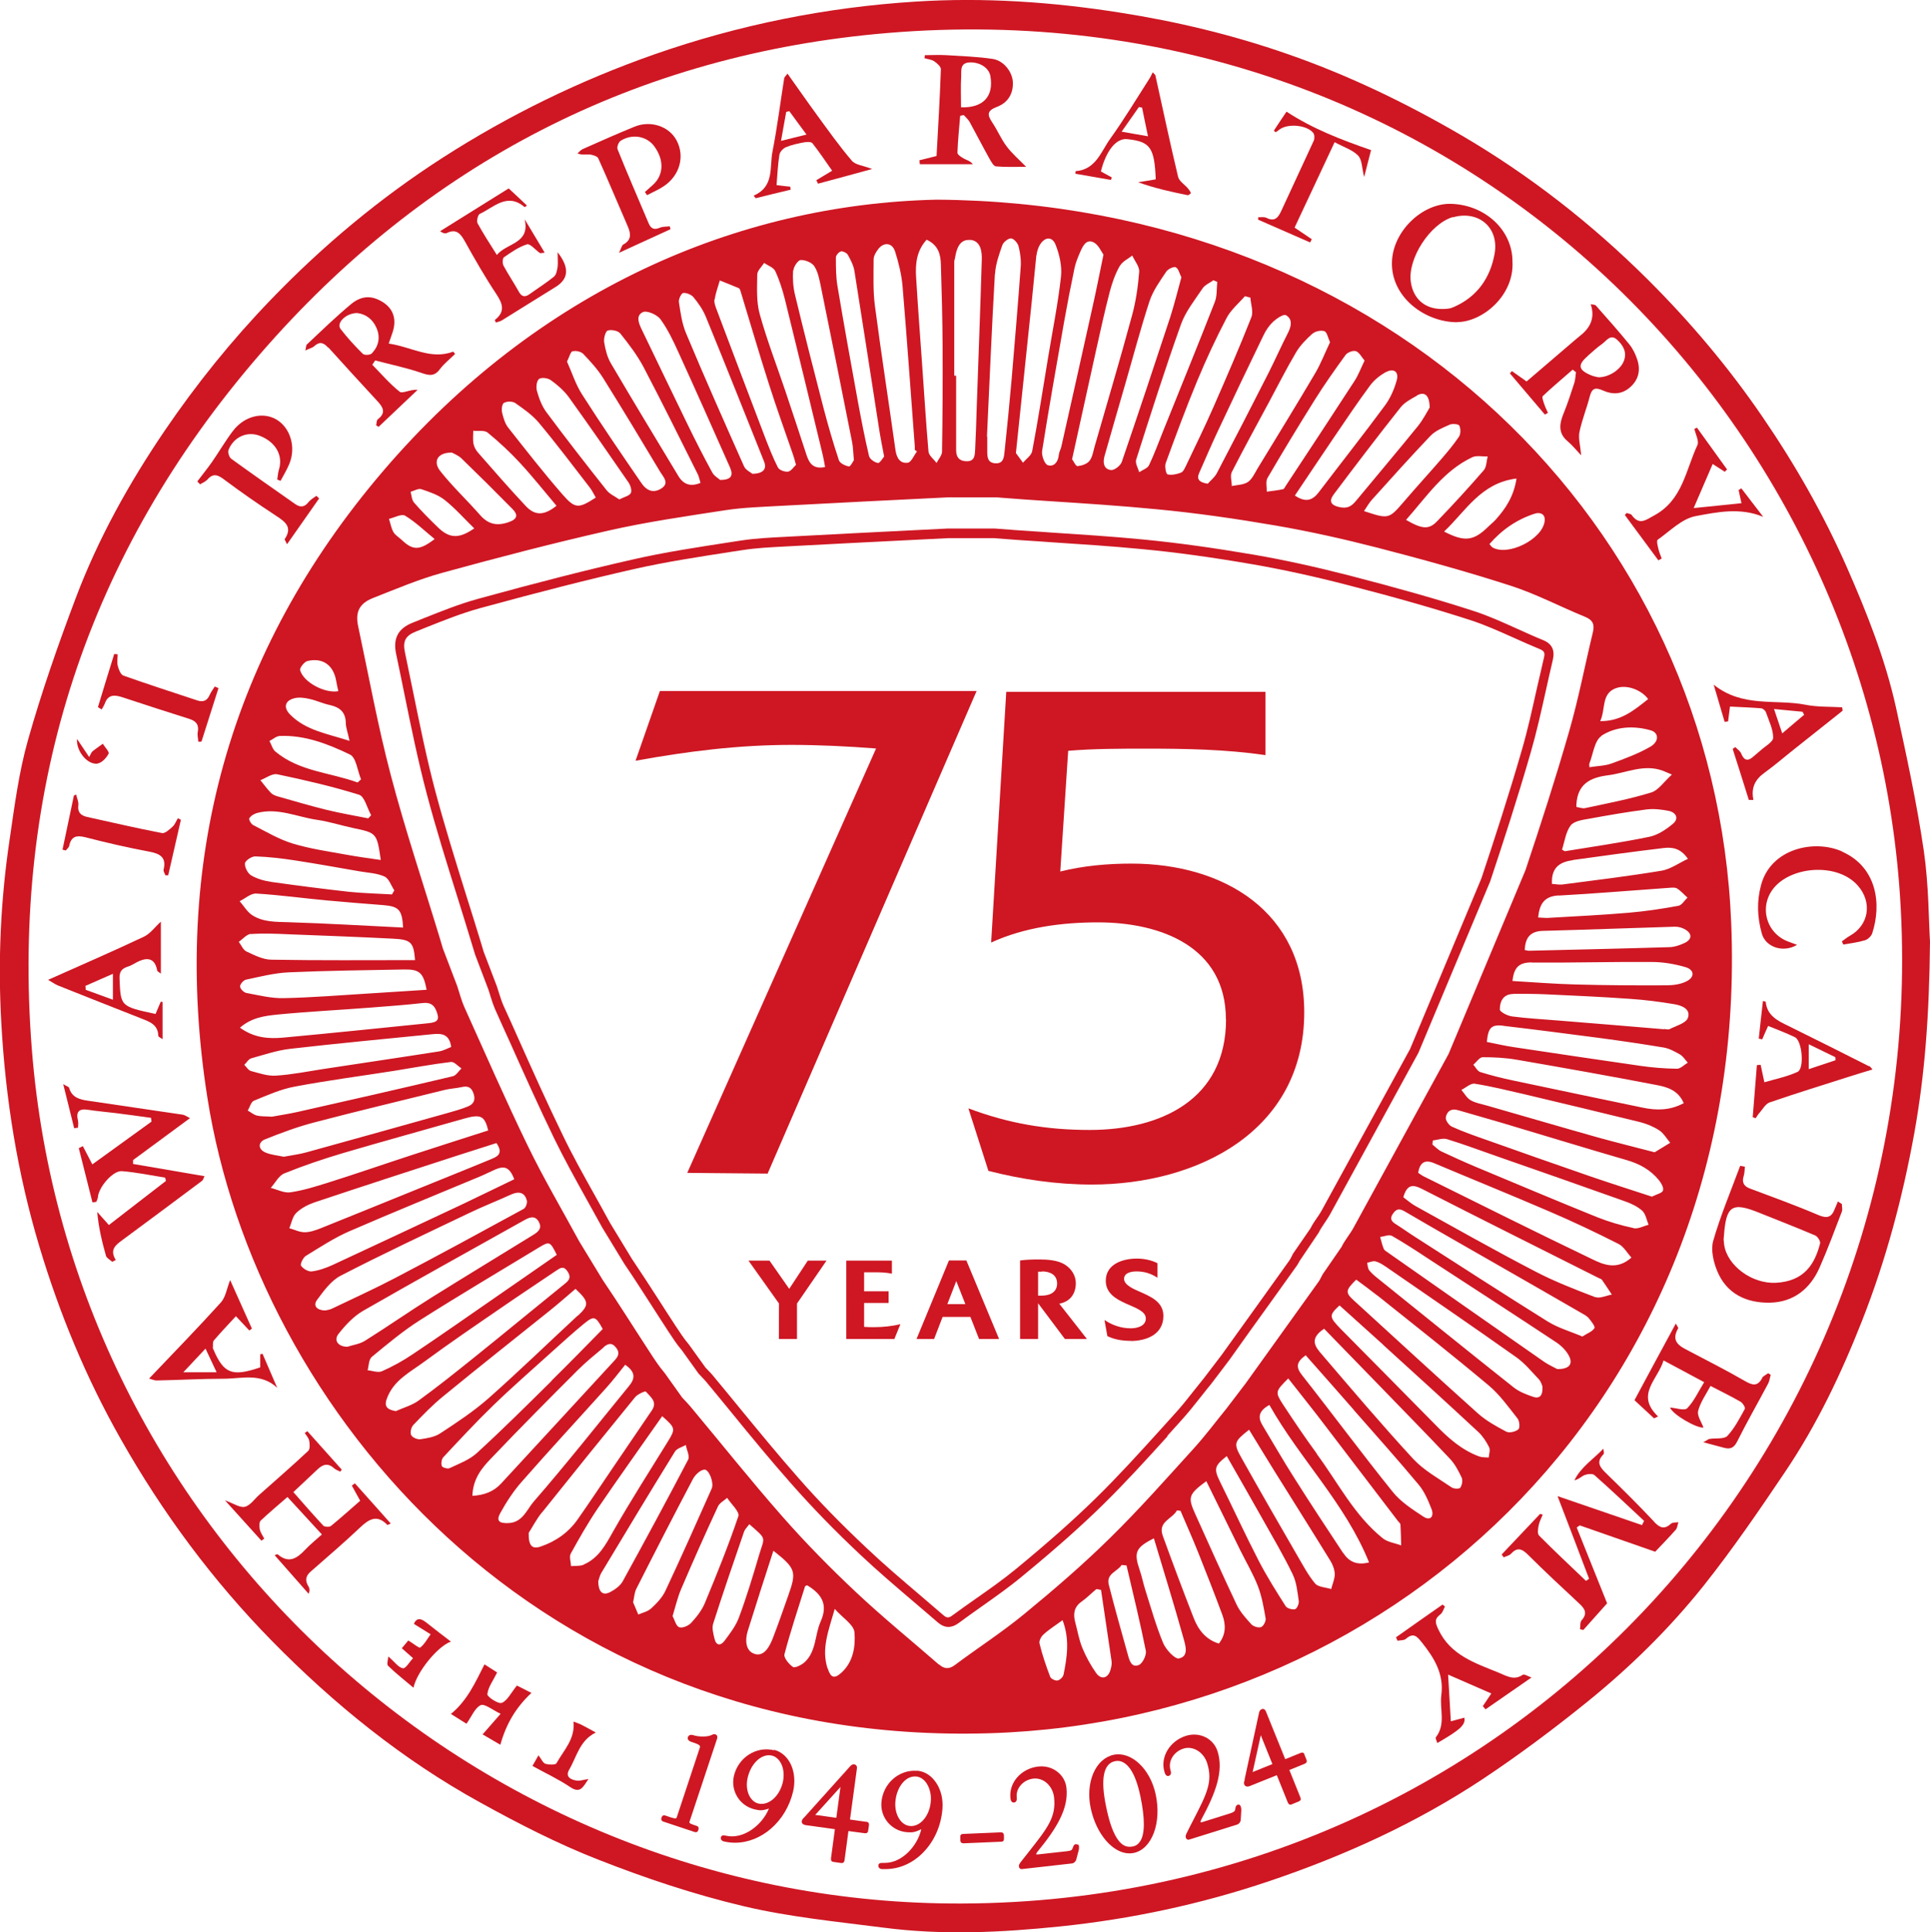 <svg viewBox="0 0 134.01 134.14" xmlns:xlink="http://www.w3.org/1999/xlink" xmlns="http://www.w3.org/2000/svg" id="Layer_1"><defs><style>.cls-1{clip-path:url(#clippath);}.cls-2{fill:none;}.cls-2,.cls-3{stroke-width:0px;}.cls-3{fill:#ce1723;}.cls-4{clip-path:url(#clippath-1);}</style><clipPath id="clippath"><rect height="134.14" width="134.01" x="0" class="cls-2"></rect></clipPath><clipPath id="clippath-1"><rect height="134.14" width="134.01" x="0" class="cls-2"></rect></clipPath></defs><path d="M66.82,132.14c-33.25.15-61.95-25.55-64.61-59.31-1.43-18.22,3.88-34.42,15.82-48.22C29.5,11.36,44.2,3.75,61.64,2.29c38.59-3.23,68.05,25.77,70.29,59.95,2.46,37.58-26.72,69.76-65.11,69.9M133.58,59.06c-.49-3.34-1.21-6.64-1.93-9.94-.75-3.38-2.03-6.6-3.42-9.76-1.62-3.67-3.6-7.14-5.87-10.45-2.34-3.42-5-6.57-7.93-9.49-3.91-3.89-8.23-7.27-13.01-10.06-3.85-2.24-7.84-4.16-12.05-5.62-3.79-1.32-7.67-2.25-11.64-2.87-4.69-.74-9.41-1.06-14.14-.76-6.21.39-12.28,1.61-18.17,3.67-5.16,1.81-10.04,4.19-14.64,7.14-4.38,2.81-8.36,6.13-11.98,9.89-2.72,2.82-5.16,5.85-7.36,9.08-2.48,3.65-4.63,7.51-6.19,11.65-1.22,3.23-2.36,6.49-3.3,9.81-.64,2.25-.94,4.6-1.28,6.92-.63,4.22-.82,8.45-.58,12.72.29,5.28,1.12,10.46,2.64,15.53,1.4,4.67,3.25,9.14,5.65,13.37,2.9,5.12,6.37,9.81,10.5,14.02,4.31,4.39,9.06,8.24,14.45,11.21,2.66,1.47,5.38,2.87,8.2,3.97,3.28,1.29,6.66,2.42,10.08,3.23,3.2.76,6.51,1.08,9.78,1.5,4.07.53,8.16.33,12.23-.09,4.92-.51,9.74-1.54,14.44-3.12,5.26-1.77,10.28-4.05,14.91-7.12,2.51-1.67,4.93-3.48,7.28-5.38,2.95-2.39,5.67-5.06,8.04-8.03,2.02-2.54,3.86-5.23,5.67-7.92,2.2-3.26,3.89-6.81,5.33-10.47,1.66-4.21,2.82-8.57,3.63-13.03.73-4.06,1.04-8.14,1.09-13.28-.09-1.43-.08-3.9-.43-6.32" class="cls-3"></path><path d="M114.86,105.64c-1.06-1.13-2.16-2.22-3.27-3.3-.44-.43-.83-.8-.25-1.39.06-.06,0-.25-.01-.38-.71.74-1.57,1.28-2.01,2.19.3-.06.48-.27.7-.36.21-.08.56-.12.69,0,1.17,1.04,2.31,2.11,3.45,3.18-.05.1-.1.19-.15.29-1.91-.66-3.83-1.31-5.86-2.01.76,1.98,1.48,3.86,2.19,5.74-.07.05-.15.09-.22.14-1.09-1.04-2.2-2.08-3.26-3.15-.12-.13-.07-.48-.02-.71.05-.25.18-.49.28-.73-.06-.02-.12-.04-.18-.06-.89.94-1.78,1.88-2.67,2.82.05.07.09.13.14.2.17-.08.38-.12.5-.24.45-.5.78-.35,1.21.08,1.15,1.15,2.34,2.25,3.53,3.36.38.35.61.68.17,1.17-.12.13-.08.41-.11.62.08.02.16.04.23.05.56-.63,1.12-1.25,1.65-1.85-.71-1.78-1.41-3.52-2.11-5.26.07-.05.14-.1.21-.15,1.75.61,3.49,1.22,5.24,1.83.48-.51.97-1.01,1.43-1.53.11-.13.12-.34.18-.52-.17.03-.4,0-.51.1-.46.42-.77.3-1.17-.12" class="cls-3"></path><path d="M14.21,81.65c-1.7-.29-3.34-.57-4.97-.85,0-.09,0-.18,0-.27,1.29-.95,2.58-1.9,3.95-2.91-.24-.12-.36-.22-.5-.24-2.19-.33-4.39-.64-6.58-.97-.57-.08-1.12-.22-1.31-.89-.02-.08-.18-.12-.41-.26.28,1.12.52,2.09.76,3.06.09-.01.18-.03.27-.04,0-.16.03-.32,0-.47-.16-.63.05-.87.7-.77.64.1,1.28.15,1.92.23.82.1,1.64.22,2.45.33.01.09.02.17.03.26-1.36.98-2.72,1.97-4.11,2.97-.27-.52-.46-.9-.66-1.27-.09.05-.18.1-.28.14.32,1.26.64,2.52.95,3.77.09-.01.18-.03.27-.04.04-.11.1-.22.11-.33.04-.67,1.03-1.85,1.67-1.8,1.01.08,2,.29,3,.45l.05.23c-1.33,1.02-2.65,2.05-3.96,3.06-.32-.36-.56-.63-.81-.91.1,1.12.34,2.09.61,3.05.05.16.28.27.43.41.08-.04.16-.08.25-.12-.45-.73,0-1.05.46-1.39,1.85-1.36,3.69-2.74,5.53-4.11.07-.05.09-.16.17-.33" class="cls-3"></path><path d="M24.64,102.97c-.07.05-.14.1-.21.16.18.32.35.64.58,1.05-.67.58-1.34,1.19-2.03,1.75-.11.09-.44.07-.53-.02-.7-.75-1.37-1.52-2.08-2.33.59-.56,1.14-1.07,1.68-1.58.37-.35.73-.46,1.15-.07.11.1.28.15.42.23.04-.05.08-.09.11-.14-.8-.89-1.59-1.78-2.39-2.67-.06.04-.12.09-.18.13.11.17.27.34.31.53.04.23.07.58-.07.71-1.11,1.04-2.26,2.04-3.4,3.05-.33.29-.62.74-1,.83-.34.08-.78-.23-1.38-.45.93,1.03,1.73,1.92,2.53,2.8.07-.05.14-.09.2-.14-.11-.21-.26-.41-.31-.64-.04-.19-.05-.5.06-.61.59-.56,1.22-1.08,1.86-1.64.82.89,1.58,1.72,2.39,2.6-.42.38-.82.7-1.17,1.07-.57.61-1.14.96-1.9.31-.02-.02-.09.02-.21.06.8.91,1.58,1.8,2.36,2.68.1-.24.06-.4-.02-.53-.24-.39-.19-.71.17-1.02,1.14-1,2.3-1.99,3.41-3.04.63-.6,1.19-.94,1.91-.19.01.01.09-.04.23-.1-.84-.95-1.67-1.87-2.49-2.79" class="cls-3"></path><path d="M123.3,89.05c-1.66.08-3.36-1.19-3.58-2.62-.02-.15-.03-.31-.04-.41.01-.11.02-.16.02-.21.15-2.13.56-2.39,2.48-1.61,1.29.52,2.59,1.02,3.87,1.57.16.07.36.39.33.54-.37,1.46-1.12,2.64-3.08,2.74M127.62,83.4c-.07.16-.14.32-.21.49-.22.6-.52.73-1.17.45-1.56-.67-3.16-1.24-4.75-1.84-.41-.16-.55-.42-.42-.85.07-.21.06-.44.09-.66-.11-.02-.22-.04-.33-.06-.64,1.73-1.36,3.43-1.87,5.2-.18.63.01,1.46.27,2.09.65,1.6,2.04,2.24,3.66,2.21,1.64-.03,2.81-.96,3.46-2.45.56-1.27,1.04-2.57,1.54-3.87.06-.15,0-.35,0-.53-.1-.06-.2-.12-.29-.19" class="cls-3"></path><path d="M66.74,5.33c.02-.43-.11-.99.64-1,.68,0,1.29.38,1.39.96.24,1.39-.49,2.21-2.04,2.16,0-.74-.03-1.43.01-2.12M63.84,11.13c.01.09.02.18.03.27h3.68c-.18-.23-.42-.28-.62-.39-.18-.1-.45-.27-.45-.41.03-.85.12-1.7.19-2.56.08-.02.17-.04.25-.05.14.16.31.3.41.48.46.84.89,1.68,1.36,2.52.12.21.29.54.46.56.68.06,1.36.03,2.1.03-.51-.52-1-.94-1.37-1.44-.38-.51-.63-1.12-.99-1.65-.35-.52-.36-.81.33-1.07.73-.27,1.14-.88,1.11-1.7-.03-.73-.64-1.52-1.41-1.63-1.06-.16-2.15-.19-3.22-.26-.49-.03-.99,0-1.48,0-.01.07-.02.14-.03.21.23.07.49.09.67.21.2.13.48.38.47.56-.07,2.01-.19,4.01-.3,6.02-.46.11-.83.21-1.2.3" class="cls-3"></path><path d="M24.8,21.73c.58.07,1.07.41,1.34,1.03.29.66.15,1.28-.33,1.78-.11.11-.52.13-.62.02-.55-.54-1.07-1.11-1.54-1.72-.32-.41.36-1.11,1.16-1.11M22.8,24.12c1.12,1.24,2.25,2.48,3.39,3.71.39.42.65.81.05,1.27-.1.07-.09.28-.12.43.06.03.11.07.17.1.91-.86,1.81-1.72,2.71-2.57-.51-.04-1.06.28-1.24.14-.7-.55-1.28-1.24-1.91-1.88.07-.1.14-.2.2-.3,1.05.28,2.13.5,3.16.85.55.19.94.3,1.34-.25.29-.39.7-.7,1.05-1.05-.04-.05-.09-.11-.13-.16-1.56.59-2.89-.33-4.48-.56.12-.36.2-.57.27-.78.35-1.06-.05-1.87-1.07-2.3-.69-.29-1.31-.08-1.8.33-1.07.89-2.07,1.86-3.08,2.81-.06.05-.05.17-.11.42.29-.14.49-.18.62-.3.38-.35.66-.24.97.11" class="cls-3"></path><path d="M100.87,15.09c1.77-.52,3.23.69,2.91,2.52-.3,1.68-1.21,2.99-2.83,3.7-.12.05-.24.1-.37.11-.18.03-.36.03-.44.03-1.21.01-2.02-.72-2.18-1.88-.23-1.62,1.34-4.03,2.91-4.5M101.16,22.36c1.79,0,3.99-1.86,3.86-4.2,0-2.2-1.91-3.94-4.26-4.01-1.97-.06-4.06,1.88-4.11,4.06-.06,2.41,2.27,4.15,4.52,4.16" class="cls-3"></path><path d="M110.24,24.71c.33-.29.65-.59,1.01-.84.3-.22.58-.71,1.04-.28.41.38.69.85.47,1.45-.22.61-1.04,1.16-1.78,1.15-.12-.03-.33-.06-.51-.14-.89-.37-.94-.72-.23-1.33M104.85,25.93c.81.95,1.61,1.9,2.42,2.85.07-.04.14-.08.21-.12-.09-.21-.19-.41-.26-.62-.06-.18-.17-.47-.1-.54.67-.64,1.39-1.23,2.08-1.84.08.06.15.12.23.18-.04.24-.04.49-.11.72-.23.71-.46,1.42-.74,2.11-.3.73-.42,1.4.29,1.98.3.25.54.56.92.96-.06-.69-.21-1.18-.12-1.62.17-.83.5-1.63.71-2.45.15-.58.37-.68.93-.43.64.29,1.31.28,1.88-.23.59-.52.73-1.18.5-1.9-.12-.38-.31-.77-.56-1.08-.75-.92-1.54-1.81-2.32-2.69-.06-.07-.21-.06-.36-.09q.43,1.26-.69,2.15c-.14.11-.28.23-.42.35-1.11.95-2.23,1.91-3.34,2.86-.38-.27-.7-.49-1.02-.72-.05.06-.1.11-.15.17" class="cls-3"></path><path d="M40.93,10.72c.22.03.54.12.61.27.71,1.57,1.37,3.17,2.06,4.75.22.52.24.93-.33,1.24-.1.06-.13.26-.29.57,1.33-.61,2.45-1.12,3.58-1.64-.02-.07-.04-.14-.06-.2-.23.03-.48.01-.69.1-.4.17-.62.06-.78-.33-.72-1.71-1.46-3.4-2.15-5.12-.06-.15.07-.5.22-.59.81-.51,1.82-.32,2.34.4.68.94.65,1.97-.09,2.65-.19.17-.38.34-.57.51.05.07.1.15.15.22.39-.21.8-.38,1.17-.63,1.11-.75,1.47-2.08.87-3.19-.52-.96-1.78-1.39-2.9-.94-1.21.49-2.41,1.03-3.61,1.56-.14.06-.24.2-.36.3.32.13.58.05.83.08" class="cls-3"></path><path d="M14.35,33.35c.37-.46.68-.46,1.16-.1,1.2.9,2.43,1.75,3.68,2.57.63.41,1.13.79.58,1.6-.02.03.05.13.16.36.79-1.12,1.51-2.15,2.23-3.18-.06-.06-.12-.12-.19-.18-.19.14-.41.26-.55.44-.29.37-.59.37-.94.12-1.48-1.04-2.96-2.07-4.42-3.13-.15-.11-.26-.46-.19-.62.36-.91,1.3-1.31,2.16-.98,1.11.43,1.64,1.36,1.34,2.34-.07.22-.08.47-.12.7.08.03.15.06.23.09.21-.39.44-.77.61-1.18.48-1.16.07-2.51-.9-3.08-.95-.55-2.23-.24-3.02.8-.53.7-.97,1.46-1.47,2.18-.32.45-.67.88-1,1.32.06.07.13.13.19.2.16-.1.36-.16.46-.3" class="cls-3"></path><path d="M122.35,95.68c-.33.59-.68.48-1.19.19-1.24-.72-2.53-1.37-3.8-2.04-.67-.35-1.4-.65-.83-1.63.01-.02-.04-.09-.17-.32-1,1.84-1.93,3.57-2.87,5.32.46.42.91.84,1.36,1.26.1-.04.19-.09.28-.13-1.6-1.52-.02-2.55.38-3.89.98.52,1.85.99,2.82,1.51-.42.68-.71,1.33-1.18,1.81-.19.19-.78-.02-1.19-.05.19.5,1.86,1.45,2.32,1.39-.13-.37-.45-.81-.37-1.15.15-.6.54-1.14.86-1.74.73.38,1.43.72,2.09,1.1.15.09.35.41.29.5-.36.65-.71,1.34-1.21,1.87-.23.24-.82.14-1.24.21-.09.01-.16.09-.43.23.6.16,1.03.28,1.46.39.43.11.68-.01.9-.46.68-1.36,1.44-2.68,2.15-4.02.09-.18.11-.39.17-.59-.06-.04-.12-.08-.18-.11-.15.11-.34.19-.43.34" class="cls-3"></path><path d="M127.91,59.11c-1.92-.86-4.95-.22-5.63,2.33-.31,1.14-.26,2.24.05,3.36.25.93,1.46,1.38,2.45.79-.26-.1-.4-.15-.54-.2-1.67-.57-2.18-2.62-.93-3.91,1.33-1.37,4.33-1.55,5.69,0,1.01,1.15.78,2.73-.55,3.48-.2.11-.37.26-.56.39.03.07.07.14.1.22.51-.09,1.02-.15,1.51-.3.2-.06.44-.29.5-.49.65-1.99.35-4.57-2.09-5.66" class="cls-3"></path><path d="M31,16.19c.64-.33.95-.02,1.26.53.7,1.26,1.42,2.52,2.22,3.72.45.68.59,1.22-.12,1.77-.01,0,.03.08.07.18.14-.05.28-.07.4-.14,1.25-.77,2.5-1.56,3.75-2.33.89-.55.99-1.31.14-2.41,0,.47.03.75,0,1.01-.04.24-.09.55-.25.68-.54.44-1.13.81-1.7,1.22-.32.23-.55.19-.75-.18-.34-.61-.73-1.19-1.06-1.8-.08-.15-.07-.51.03-.58.51-.35,1.03-.72,1.61-.9.21-.06.58.39.88.6.04.03.13,0,.34-.02-.49-.82-.94-1.57-1.39-2.32.4,1.71-1.24,1.63-1.93,2.48-.5-.8-.95-1.48-1.34-2.2-.08-.15.02-.59.15-.65.99-.46,1.91-1.51,3.12-.47,0,0,.08-.05.16-.11-.42-.4-.83-.79-1.27-1.19-1.55.97-3.16,1.97-4.76,2.97.18.13.33.18.43.13" class="cls-3"></path><path d="M105.75,116.25c-.61.44-1.14.09-1.68-.13-1.63-.67-3.35-1.2-4.2-3.01-.21-.45-.29-.72.14-1.04.16-.11.22-.36.32-.55-.06-.04-.12-.09-.17-.13-1.08.76-2.16,1.51-3.23,2.27.04.08.07.16.11.24.2-.04.46-.02.59-.14.52-.45.76-.16,1.1.26.86,1.08,1.54,2.18,1.35,3.65-.13.97.33,2.02-.38,2.93-.05.06.06.25.1.4,1.59-.92,1.97-1.26,1.88-1.76-.26.07-.52.14-.94.25-.06-1.07-.12-2.04-.19-3.24,1.14.5,2.06.9,3,1.31-.24.36-.41.62-.59.88.06.07.13.15.19.22,1.01-.7,2.03-1.4,3.19-2.21-.3-.11-.51-.25-.58-.19" class="cls-3"></path><path d="M125.16,49.41c.04.07.07.14.11.21-.47.4-.94.79-1.52,1.29-.21-.62-.36-1.07-.57-1.69.75.07,1.36.13,1.98.19M119.75,50.11c.08-.01.16-.02.24-.03.04-.29.07-.57.13-1.03.72.04,1.45.06,2.17.12.12.01.29.16.33.28.2.58.5,1.17.5,1.76,0,.3-.57.6-.88.89-.15.14-.32.26-.47.4-.38.35-.66.33-.87-.19-.07-.18-.27-.3-.41-.45-.06.04-.12.09-.18.13.38,1.18.75,2.36,1.12,3.54.11,0,.21,0,.32,0-.18-.84.12-1.42.76-1.88.73-.53,1.41-1.12,2.12-1.68,1.1-.88,2.21-1.76,3.31-2.63,0-.08-.02-.16-.03-.24-.85-.05-1.72-.01-2.56-.18-2.07-.4-4.35.22-6.36-1.39.28.95.52,1.76.76,2.58" class="cls-3"></path><path d="M113.31,35.76c-.07-.09-.24-.1-.36-.15-.04.05-.08.09-.13.14.78,1.05,1.55,2.1,2.33,3.15.08-.04.16-.09.23-.13-.08-.22-.18-.44-.23-.67-.05-.21-.14-.57-.05-.63.85-.6,1.68-1.46,2.63-1.64,1.49-.28,3.1-.62,4.7.05-.51-.66-1.01-1.32-1.52-1.98-.06.04-.13.08-.19.12.05.24.11.48.2.91-1.06.11-2.09.22-3.32.34.51-1.18.91-2.11,1.32-3.06.37.24.61.39.84.54.05-.05.1-.11.16-.16-.7-.97-1.39-1.93-2.09-2.9-.06.03-.12.05-.18.08.08.38.34.85.21,1.13-.81,1.73-1.03,3.82-3,4.88-.6.33-1.03.7-1.56-.02" class="cls-3"></path><path d="M12.73,95.26c.55-.59.98-1.04,1.54-1.64.28.6.49,1.04.77,1.64h-2.32ZM19.26,96.37c-.34-.8-.68-1.59-1.03-2.39-.05.01-.11.02-.16.03v.91c-1.95.67-2.54.44-3.26-1.26-.01-.02-.03-.05-.03-.07.02-.18-.03-.42.07-.54.48-.56.99-1.1,1.53-1.68.38.41.66.7.93.99.06-.04.12-.08.18-.13-.51-1.14-1.02-2.27-1.51-3.37-.23.58-.31,1.18-.64,1.55-1.6,1.77-3.26,3.47-4.99,5.29.2.05.38.14.55.13,1.55-.03,3.1-.12,4.64-.12,1.24,0,2.59-.44,3.73.65" class="cls-3"></path><path d="M125.59,74.22v-1.73c.69.33,1.27.62,1.85.9,0,.07,0,.14.01.21-.58.19-1.16.39-1.86.62M129.78,74.02c-1.86-.94-3.73-1.88-5.6-2.8-.75-.36-1.48-.71-1.58-1.68,0-.02-.09-.02-.19-.05-.1.88-.2,1.75-.29,2.61.08.02.16.03.24.05.12-.29.25-.58.41-.93.64.26,1.26.49,1.86.78.51.25.67,2.19.18,2.41-.72.33-1.52.49-2.3.72-.11-.53-.19-.87-.26-1.21-.09,0-.18.01-.26.02-.1,1.2-.19,2.4-.29,3.61.07.03.14.06.2.08.09-.13.17-.27.28-.39.22-.25.41-.61.69-.71,1.85-.64,3.72-1.21,5.59-1.81.5-.16,1-.31,1.56-.48-.13-.14-.17-.21-.23-.24" class="cls-3"></path><path d="M7.84,69.4c-.71-.26-1.3-.47-1.89-.69,0-.09-.01-.18-.02-.27.59-.26,1.17-.52,1.91-.84v1.8ZM10.99,71.9c0,.08.19.16.3.24v-2.59s-.08,0-.13-.01c-.12.29-.25.58-.36.85-2.45-.53-2.42-.53-2.5-2.45-.02-.49.15-.7.58-.84.27-.08.51-.26.76-.37q1.08-.49,1.28.67s.07.06.25.19v-3.61c-.41.37-.73.83-1.17,1.04-2.16,1.02-4.35,1.97-6.66,3,.28.16.47.3.68.39,1.92.77,3.84,1.52,5.76,2.28.57.23,1.19.41,1.21,1.21" class="cls-3"></path><path d="M54.59,7.77c.07-.02.15-.04.22-.05.36.49.72.99,1.19,1.62-.63.16-1.09.27-1.77.44.14-.77.25-1.39.36-2.01M54.9,13.17c-.01-.07-.02-.14-.03-.21-.28-.03-.57-.06-.95-.11.06-.74.09-1.43.2-2.11.03-.2.26-.44.45-.52.4-.17.84-.26,1.27-.34.19-.04.48-.04.57.06.48.61.91,1.26,1.37,1.91-.45.27-.78.47-1.1.66.04.08.08.16.12.24,1.2-.32,2.41-.65,3.76-1.02-.63-.24-1.16-.28-1.41-.57-.87-1.02-1.65-2.12-2.44-3.2-.68-.93-1.33-1.87-2.03-2.85-.12.17-.22.24-.23.33-.27,1.69-.48,3.39-.81,5.07-.22,1.09.15,2.44-1.31,3.07.05.06.1.12.14.18.81-.2,1.61-.4,2.42-.59" class="cls-3"></path><path d="M79.08,7.43c.07.01.14.02.22.04.12.61.25,1.21.41,1.99-.62-.11-1.12-.19-1.83-.32.49-.7.85-1.21,1.2-1.71M77.19,12.31c-.25-.14-.51-.27-.75-.41.37-1.47,1.08-2.33,1.84-2.24,1.59.17,1.88.58,1.97,2.79-.41.07-.82.14-1.23.2,1.17.42,2.31.67,3.45.9.06.01.23-.13.22-.15-.05-.12-.13-.24-.22-.34-.23-.26-.6-.49-.67-.79-.56-2.35-1.06-4.71-1.58-7.06-.06-.07-.12-.13-.18-.19-.08.16-.15.32-.25.47-.89,1.39-1.74,2.8-2.7,4.14-.64.89-1,2.15-2.4,2.25,0,0-.01.09-.02.18.83.14,1.65.29,2.47.43.02-.06.04-.12.06-.19" class="cls-3"></path><path d="M91.06,16.59c-.37-.25-.74-.5-1.17-.79.93-1.98,1.84-3.92,2.78-5.93.62.34,1.24.53,1.63.93.28.29.26.86.42,1.49.2-.79.36-1.39.48-1.87-2.05-.71-4.04-1.47-5.87-2.67-.27.4-.58.86-.88,1.32.04.04.09.07.13.11.08-.06.17-.11.25-.18.56-.44,1.89-.34,2.35.22.1.12.11.4.04.55-.74,1.62-1.5,3.22-2.24,4.84-.22.48-.45.81-1.05.51-.16-.08-.38-.03-.57-.04,0,.06,0,.11,0,.17,1.2.53,2.4,1.05,3.61,1.58.04-.07.07-.15.11-.22" class="cls-3"></path><path d="M7.27,48.86c.23-.68.7-.63,1.25-.45,1.54.51,3.09,1.01,4.64,1.5.47.15.67.42.57.92-.04.21.03.44.04.66.07,0,.15,0,.22-.01.39-1.24.79-2.47,1.18-3.71-.09-.04-.17-.08-.26-.11-.12.19-.26.38-.35.58-.18.41-.45.52-.87.38-1.71-.57-3.43-1.12-5.12-1.72-.19-.07-.33-.42-.39-.67-.07-.25-.01-.54-.01-.81-.08,0-.16-.01-.24-.02-.38,1.23-.76,2.46-1.13,3.69.09.06.18.11.26.16.07-.13.16-.26.21-.4" class="cls-3"></path><path d="M4.8,58.74c.13-.66.48-.78,1.12-.62,1.47.38,2.95.72,4.44,1,.75.14,1.21.39,1,1.25-.03.11.08.26.12.39h.2c.29-1.27.59-2.56.88-3.85-.07-.04-.14-.07-.21-.11-.12.2-.2.43-.36.58-.22.2-.53.49-.74.45-1.74-.33-3.47-.74-5.21-1.12-.43-.1-.67-.32-.6-.82.03-.23-.1-.48-.15-.73-.05.02-.11.04-.16.07-.26,1.25-.53,2.5-.79,3.75.07.02.15.04.23.06.07-.1.2-.19.22-.29" class="cls-3"></path><path d="M34.83,118.21c-.22.1-1.01-.42-.99-.6.05-.49.4-.94.68-1.51-.21-.13-.57-.36-.88-.56-.65,1.28-1.19,2.5-2.33,3.44.4.25.81.51,1.08.68.37-.52.59-1.11.99-1.29.27-.12.81.33,1.38.6-.48.55-.83.95-1.25,1.43.37.22.8.47,1.23.72.41-1.45,1.07-2.58,2.16-3.6-.42-.22-.81-.41-1.01-.51-.42.52-.65,1.03-1.04,1.2" class="cls-3"></path><path d="M29.58,112.62c-.46-.37-.71-.22-.84.11.42.26.79.49,1.16.72-.23.32-.42.69-.72.92-.08.06-.48-.28-.83-.49-.1.12-.3.36-.45.54.31.27.55.48.78.69-.24.25-.51.73-.7.7-.32-.05-.57-.44-1.02-.82-.01.22-.12.54-.02.64.54.53,1.14,1,1.77,1.53.23-1.1,1.69-2.89,2.6-3.2-.61-.47-1.18-.9-1.73-1.34" class="cls-3"></path><path d="M41.37,120.27c-.39-.21-.7-.39-1.02-.55-.16-.08-.33-.13-.53-.21.13,1.21-.68,1.99-1.18,2.89-.07.13-.53.11-.77.04-.17-.06-.28-.32-.48-.59-.18.32-.31.55-.42.74.92.51,1.81.92,2.61,1.46.72.49.9,0,1.28-.55-.37.05-.59.14-.8.11-.42-.06-.83-.26-.54-.76.53-.9.72-2.03,1.85-2.58" class="cls-3"></path><path d="M6.78,53c.29-.04.61-.39.76-.68.07-.12-.26-.45-.4-.69-.24.18-.49.34-.72.53-.07.06-.1.16-.23.39-.32-.47-.57-.84-.84-1.25-.07.84.72,1.81,1.43,1.71" class="cls-3"></path><path d="M49.68,120.4c-.11-.04-.19,0-.27.05h-.02c-.22.12-.85.14-1.27,0-.16-.05-.31,0-.36.15-.02.05-.01.1.01.15.04.07.11.13.21.16.67.22.66.27.6.45l-1.59,4.8s-.03.05-.04.06c-.06.03-.18,0-.38-.06l-.38-.13c-.09-.03-.2-.02-.26.15-.06.19.08.26.12.27l2.19.73s.06.01.08.01c.08,0,.14-.05.17-.16.06-.18-.03-.25-.12-.28l-.24-.08c-.29-.1-.27-.15-.25-.22l1.91-5.75c.06-.18-.03-.28-.13-.31" class="cls-3"></path><path d="M54.35,123.74c-.23.97-.99,1.62-1.69,1.46-.61-.15-.95-.96-.74-1.82.24-1,.99-1.67,1.67-1.51.3.07.54.3.69.65.15.36.17.79.07,1.23M53.74,121.5c-1.24-.3-2.48.51-2.78,1.78-.24,1.03.39,2.07,1.42,2.32.4.1.58.09,1.01-.05,0,0,0,0,0,0-.46,1.14-1.77,2.17-3,1.88-.08-.02-.18-.04-.25,0-.06.04-.08.09-.09.13-.01.05,0,.11.03.15.04.06.1.1.18.12.26.06.52.09.78.09,1.81,0,3.53-1.45,4.03-3.56.15-.64.1-1.3-.14-1.84-.25-.55-.67-.92-1.18-1.05" class="cls-3"></path><path d="M58.36,124.04l-.29,2.15-1.45-.2s-.02,0-.02,0c0-.01.02-.03.04-.04l1.71-1.89s.01-.01.02-.02h0ZM60.15,126.47l-1.13-.16.48-3.54c.03-.19-.08-.27-.18-.29-.11-.02-.18.04-.25.09l-3.19,3.55-.05.05c-.07.07-.14.14-.16.26-.02.13.09.24.28.27l2.02.28s0,0,0,.01l-.27,2.02c0,.07,0,.13.03.17.02.03.06.06.13.07l.55.08s.03,0,.04,0c.11,0,.17-.06.19-.19l.27-2.02s0,0,0-.01l1.13.15c.2.03.24-.12.24-.17l.06-.4s0-.1-.03-.15c-.04-.05-.11-.07-.16-.08" class="cls-3"></path><path d="M64.63,125.05c-.04.49-.21.93-.49,1.26-.27.32-.62.48-.95.45-.63-.05-1.09-.8-1.02-1.68.08-.99.67-1.76,1.35-1.76.02,0,.04,0,.07,0,.31.02.59.21.78.53.2.33.3.76.26,1.2M63.67,122.93c-1.26-.1-2.37.89-2.47,2.2-.08,1.06.72,1.98,1.78,2.06.38.03.57,0,.99-.21,0,0,0,0,0,0-.26,1.16-1.33,2.34-2.53,2.34-.05,0-.09,0-.14,0-.09,0-.19,0-.25.05-.05.04-.06.11-.06.14,0,.05.01.11.05.15.04.05.11.09.19.09.09,0,.17,0,.26,0,.94,0,1.85-.39,2.58-1.12.79-.79,1.28-1.88,1.37-3.07.05-.66-.1-1.3-.43-1.79-.33-.51-.81-.81-1.33-.85" class="cls-3"></path><path d="M69.46,127.2l-2.58.11c-.06,0-.12.01-.16.06-.05.05-.05.12-.04.18v.21c.01.13.08.2.22.2,0,0,.01,0,.02,0l2.58-.11c.16,0,.22-.07.21-.24v-.21c-.02-.14-.08-.21-.24-.2" class="cls-3"></path><path d="M74.83,128.05s-.1-.03-.12-.03c-.09,0-.15.06-.19.17-.08.24-.1.28-.44.32l-1.99.22c-.11.01-.14,0-.14,0,0-.05.03-.12.09-.19,1.32-1.61,2.17-2.98,2.01-4.43-.05-.45-.28-.85-.65-1.13-.37-.28-.83-.4-1.3-.35-1.19.13-2.06,1.12-1.94,2.19.01.09.04.33.25.31.05,0,.22-.05.19-.34-.04-.31.06-.62.28-.87.22-.25.53-.41.87-.45.34-.04.68.08.95.32.27.25.45.6.49.99.15,1.35-.44,2.1-1.73,3.74-.18.22-.36.46-.56.71-.1.13-.17.23-.15.34.01.11.08.18.18.18,0,0,.02,0,.03,0l3.46-.39c.14-.01.27-.13.31-.27l.17-.65c.03-.1.02-.21.02-.24,0-.06-.02-.13-.07-.17" class="cls-3"></path><path d="M79.16,127.83c-.12.19-.29.31-.51.35-.39.08-.71-.05-.99-.42-.34-.44-.62-1.19-.85-2.31-.41-1.95-.2-3.02.61-3.19.06-.01.12-.02.18-.02.25,0,.49.12.71.35.37.39.66,1.1.87,2.09.33,1.57.32,2.63-.01,3.14M77.32,121.82c-.61.13-1.11.59-1.41,1.29-.29.69-.36,1.54-.18,2.39.38,1.83,1.55,3.16,2.69,3.16.1,0,.2-.01.3-.03.62-.13,1.11-.63,1.4-1.4.28-.76.33-1.69.13-2.64-.37-1.79-1.7-3.04-2.94-2.77" class="cls-3"></path><path d="M86.09,125.3c-.06-.04-.12-.02-.14-.02-.09.03-.14.09-.16.2-.03.24-.05.29-.37.4l-1.91.6c-.1.03-.14.03-.14.03-.01-.04,0-.12.05-.21.99-1.84,1.56-3.34,1.12-4.73-.14-.43-.44-.78-.85-.98-.41-.2-.89-.23-1.34-.09-1.14.36-1.81,1.49-1.49,2.52.03.09.1.32.3.26.05-.02.21-.09.12-.37-.09-.3-.06-.62.11-.91.17-.29.44-.5.77-.61.67-.22,1.42.24,1.66,1.01.41,1.29-.03,2.14-.99,4-.13.25-.27.52-.41.81-.08.15-.12.26-.08.36.03.09.09.14.17.14.02,0,.04,0,.07-.01l3.32-1.04c.13-.04.24-.18.25-.32l.04-.67c0-.09-.01-.2-.03-.24-.02-.07-.05-.11-.09-.14" class="cls-3"></path><path d="M87,123.02s-.02,0-.02,0c0-.02,0-.04.01-.06l.55-2.49s0-.02,0-.02c0,0,0,0,0,0l.81,2.01-1.36.55ZM90.58,121.79c-.05-.12-.14-.16-.28-.1l-1.06.43-1.34-3.31c-.07-.18-.21-.2-.3-.16-.1.04-.14.13-.17.21l-1.01,4.66v.07c-.04.1-.07.19-.02.3.02.05.06.09.11.11.07.03.16.03.26-.01l1.89-.76s0,0,0,.01l.76,1.89c.04.09.1.15.18.15.03,0,.05,0,.08-.02l.51-.21c.12-.05.16-.14.1-.28l-.76-1.89s0,0,0-.01l1.06-.43c.19-.08.15-.22.13-.27l-.15-.37Z" class="cls-3"></path><path d="M45.82,47.97l-1.69,4.84c3.59-.65,7.13-1.1,10.82-1.1,1.94,0,3.94.1,5.88.25l-13.11,29.46,5.58.05,14.51-33.5h-21.98Z" class="cls-3"></path><path d="M65.19,115.55c-1.92-1.67-3.9-3.28-5.75-5.02-1.78-1.67-3.5-3.42-5.11-5.25-2.19-2.49-4.26-5.09-6.39-7.64-.15-.18-.31-.34-.57-.62l-1.22-1.71c-.42-.49-.77-1.04-1.12-1.58-1.06-1.62-2.08-3.26-3.17-4.86l-1.65-2.71c-1.19-2.2-2.47-4.36-3.56-6.61-1.54-3.17-2.95-6.41-4.4-9.62-.2-.44-.32-.92-.5-1.47l-1-2.62-.18-.61c-1.15-3.8-2.42-7.56-3.43-11.4-.9-3.41-1.53-6.89-2.27-10.35-.21-.99.07-1.59,1.04-1.97,1.58-.62,3.15-1.29,4.78-1.74,3.82-1.05,7.66-2.05,11.53-2.93,2.68-.61,5.41-1,8.13-1.42,1.25-.19,2.52-.23,3.78-.3,3.87-.21,7.74-.4,11.61-.59.2-.01.4,0,.65,0h2.85c1.21.1,2.43.18,3.64.26,2.47.16,4.94.32,7.41.56,2.77.26,5.53.66,8.27,1.13,2.38.41,4.75.94,7.08,1.54,3.09.8,6.18,1.65,9.22,2.63,1.78.57,3.46,1.46,5.2,2.17.56.23.67.55.54,1.08-.55,2.28-.99,4.59-1.64,6.85-.93,3.24-1.97,6.46-3.04,9.66l-5.34,12.76-6.61,12.08c-.25.45-.6.85-.82,1.31l-1.31,1.9c-.13.24-.2.41-.31.55-1.68,2.35-3.37,4.69-5.05,7.04l-1.32,1.73c-.78.96-1.49,1.91-2.28,2.78-1.91,2.1-3.79,4.23-5.81,6.21-1.89,1.86-3.91,3.6-5.96,5.28-1.53,1.26-3.21,2.34-4.8,3.53-.4.3-.74.29-1.1-.03M57.46,115.82c-.44-1.37.07-2.62.5-4.13.55.62,1.32,1.09,1.37,1.62.08.98-.08,2.06-.91,2.81-.5.45-.74.35-.95-.31M56.98,112.57c-.41.92-.29,2.06-1.11,2.82-.21.19-.67.42-.81.33-.28-.19-.66-.65-.59-.89.42-1.59.94-3.15,1.43-4.71.01-.03.09-.04.15-.07,1.02.62,1.46,1.34.93,2.52M52.4,114.81c-.63-.18-.68-.96-.48-1.59.57-1.83,1.16-3.66,1.78-5.57,1.56,1.23,1.62,1.45,1.04,3.09-.35.99-.69,1.98-1.07,2.96-.23.59-.6,1.31-1.26,1.12M49.61,113.75c-.08-.34-.19-.73-.09-1.04.68-2.13,1.41-4.25,2.14-6.37.06-.18.22-.33.37-.53,1.25,1.09,1.06.85.68,2.13-.43,1.46-.87,2.92-1.4,4.34-.21.58-.62,1.11-1,1.62-.27.36-.58.36-.7-.15M48,112.65c-.19.21-.61.39-.84.31-.22-.08-.31-.5-.46-.77.21-.69.35-1.31.6-1.89.82-1.92,1.67-3.83,2.55-5.72.11-.25.42-.4.64-.6.28.43.88.97.78,1.27-.69,2.04-1.5,4.04-2.33,6.04-.21.5-.57.96-.95,1.37M45.19,111.67c-.22.21-.58.28-.87.41-.12-.28-.24-.56-.36-.85.08-.35.09-.67.22-.93,1.29-2.55,2.6-5.1,3.93-7.62.15-.29.5-.63.79-.66.33-.04.69.92.52,1.31-1.06,2.38-2.11,4.75-3.22,7.11-.22.47-.62.88-1.01,1.24M41.77,109.16c1.69-2.81,3.38-5.62,5.1-8.4.14-.22.49-.3.75-.45.06.35.29.78.16,1.02-1.48,2.83-3,5.64-4.54,8.44-.17.31-.53.57-.85.74-.52.28-.84.04-.85-.74.04-.1.09-.38.23-.62M40.53,108.62c-.26.11-.58.07-.88.1-.01-.29-.14-.65-.02-.87.59-1.07,1.2-2.14,1.89-3.16,1.45-2.13,2.95-4.22,4.46-6.38.93.82.94.87.38,1.78-1.27,2.06-2.58,4.1-3.78,6.21-.53.94-1.01,1.86-2.05,2.31M37.63,105c2.14-2.68,4.3-5.35,6.47-8.01.17-.21.7-.44.74-.39.31.36.84.7.42,1.31-.9,1.32-1.8,2.65-2.7,3.97-.81,1.19-1.61,2.4-2.44,3.58-.64.92-1.52,1.54-2.58,1.9-.58.2-.85-.04-.83-.95.23-.35.52-.92.91-1.41M35.32,105.73c-.65.03-.89-.14-.58-.7.42-.76.9-1.5,1.47-2.15,1.93-2.2,3.92-4.35,5.88-6.53.46-.51.88-1.06,1.32-1.61.75.52.68.97.27,1.47-2.2,2.69-4.35,5.42-6.63,8.04-.46.53-.75,1.43-1.73,1.48M39.25,89.09c-2.13,1.72-4.23,3.46-6.36,5.17-1.26,1.01-2.52,2.02-3.83,2.97-.46.33-1.05.49-1.58.73-.71-.13-.83-.4-.56-1.02.5-1.18,1.61-1.72,2.55-2.42,1.74-1.28,3.53-2.5,5.31-3.72,1.27-.88,2.57-1.73,3.85-2.6.28-.19.51-.34.77.05.24.36.18.58-.15.84M40.12,91.32c-2.06,1.91-4.08,3.87-6.18,5.73-1.04.92-2.21,1.69-3.37,2.45-.39.26-.91.34-1.38.41-.21.03-.56-.12-.64-.29-.09-.17,0-.54.14-.69.68-.71,1.36-1.42,2.12-2.03,2.41-1.98,4.86-3.91,7.29-5.86.64-.51,1.25-1.05,1.86-1.57.95.89.96,1.12.17,1.86M41.9,93.53c.27-.23.55-.38.86,0,.28.34.2.59-.06.88-2.64,2.86-5.27,5.73-7.91,8.58-.51.55-1.15.8-1.99.85.04-1.2.67-1.95,1.32-2.62,1.97-2.07,3.99-4.1,6.01-6.12.56-.56,1.18-1.06,1.79-1.57M38.3,95.86c-1.71,1.69-3.41,3.38-5.18,5-.52.48-1.25.75-1.91,1.06-.13.06-.49-.04-.53-.15-.07-.17-.02-.48.1-.61,1.14-1.22,2.27-2.44,3.47-3.6,1.31-1.27,2.69-2.47,4.05-3.7.75-.67,1.49-1.35,2.26-1.98.69-.56.81-.51,1.29.38-1.17,1.19-2.35,2.4-3.56,3.59M25.52,95.14c.09-.32.08-.77.3-.95,1.07-.88,2.14-1.78,3.3-2.52,2.74-1.74,5.53-3.39,8.3-5.07.74-.45.78-.42,1.24.51-1.46,1.01-2.89,2.01-4.33,3-1.88,1.3-3.76,2.62-5.66,3.89-.68.46-1.4.86-2.15,1.19-.27.12-.67-.04-1.01-.07M37.41,84.82c.27.47-.08.72-.41.92-2.35,1.45-4.71,2.88-7.05,4.34-1.55.97-3.05,2.02-4.6,2.99-.38.24-.87.3-1.23.42-.65,0-.97-.45-.61-.9.48-.61,1.05-1.22,1.71-1.6,3.71-2.13,7.46-4.2,11.19-6.29.36-.2.73-.35,1,.11M22.59,90.97c-.61-.01-.87-.34-.57-.74.46-.62.97-1.33,1.63-1.67,2.92-1.51,5.91-2.91,8.88-4.33.97-.47,1.98-.86,2.96-1.31.52-.23.93-.17,1.09.41.05.17-.07.51-.22.59-2.95,1.61-5.91,3.22-8.89,4.78-1.45.76-2.95,1.44-4.43,2.15-.16.08-.35.09-.45.12M20.9,87.86c-.07-.1.14-.56.34-.68.98-.6,1.95-1.24,3-1.7,3.02-1.31,6.07-2.55,9.11-3.82.36-.15.7-.33,1.05-.48.66-.28.99-.13,1.31.68-1.25.6-2.45,1.19-3.65,1.76-2.98,1.4-5.97,2.8-8.96,4.19-.46.21-.96.39-1.45.45-.24.03-.6-.18-.75-.4M20.57,84.2c.34-.33.8-.57,1.26-.73,3.32-1.11,6.65-2.19,9.98-3.27.9-.29,1.8-.58,2.66-.85.55.79-.02.97-.45,1.15-1.76.73-3.53,1.43-5.29,2.15-2.15.87-4.3,1.75-6.45,2.61-.36.14-.74.28-1.12.28s-.71-.18-1.07-.28c.15-.36.22-.81.48-1.06M33.91,78.47c-1.78.57-3.56,1.14-5.34,1.72-1.93.63-3.86,1.3-5.8,1.91-.86.27-1.72.54-2.61.67-.43.06-.9-.19-1.36-.31.31-.34.55-.84.93-1,1.33-.54,2.7-1,4.07-1.41,2.79-.82,5.6-1.59,8.4-2.39,1.16-.33,1.45-.22,1.69.79M18.41,79.09c1.11-.45,2.25-.87,3.4-1.17,3.01-.79,6.04-1.51,9.07-2.26.37-.09.77-.11,1.15-.19.4-.09.67-.05.84.41.17.47.03.76-.38.93-.47.19-.97.33-1.47.47-3.24.91-6.48,1.81-9.73,2.71-.49.14-1.01.2-1.59.31-.39-.09-.87-.12-1.28-.3-.5-.22-.52-.7-.02-.91M17.21,77.08c.14-.23.22-.59.42-.67.93-.38,1.86-.8,2.84-.98,2.28-.43,4.58-.73,6.87-1.09,1.32-.21,2.64-.46,3.97-.62.22-.03.49.29.73.45-.19.18-.36.48-.59.54-3.59.85-7.19,1.67-10.79,2.48-.62.14-1.26.23-1.78.33-.44-.03-.76-.01-1.05-.08-.22-.06-.42-.23-.63-.35M16.96,73.92c.16-.15.29-.39.48-.45.89-.25,1.78-.55,2.69-.66,3.3-.38,6.62-.69,9.92-1.02.61-.06,1.15-.02,1.28.89-.29.11-.56.27-.86.31-2.67.42-5.35.81-8.02,1.22-1.1.17-2.19.39-3.29.46-.57.04-1.16-.17-1.73-.32-.19-.05-.32-.29-.48-.44M19.25,70.43c2.18-.21,4.37-.32,6.56-.49,1.18-.09,2.36-.18,3.54-.31.45-.05.75.07.93.5.26.63.16.83-.53.9-3.36.34-6.73.69-10.09,1-1,.09-2,.03-3-.69.82-.71,1.73-.82,2.6-.91M29.62,68.71c-1.4.09-2.73.18-4.06.26-1.96.12-3.91.28-5.87.32-.86.02-1.72-.2-2.58-.36-.18-.03-.43-.28-.44-.45-.01-.15.23-.43.4-.47.98-.21,1.96-.46,2.95-.51,2.68-.12,5.36-.15,8.03-.2,1.07-.02,1.35.22,1.57,1.4M17.42,64.84c.9-.06,1.81-.02,2.71.02,2.37.09,4.75.18,7.12.3,1.3.06,1.47.25,1.57,1.49-3.37,0-6.67.03-9.97-.03-.58,0-1.18-.31-1.74-.57-.23-.11-.36-.44-.53-.67.28-.19.55-.53.84-.55M17.8,62.03c1.65.1,3.28.33,4.93.48,1.29.12,2.57.22,3.86.32,1.11.09,1.33.32,1.4,1.56-2.69-.13-5.32-.29-7.95-.37-.89-.03-1.77,0-2.53-.49-.35-.23-.58-.64-.87-.97.39-.19.79-.56,1.16-.53M17.73,59.45c.92.03,1.85.14,2.76.28,1.5.23,2.99.5,4.49.76.58.1,1.2.12,1.72.36.31.14.46.63.68.96-.06.09-.11.19-.16.28-.99-.06-1.98-.08-2.97-.18-1.79-.2-3.58-.43-5.36-.68-.5-.07-1.02-.21-1.45-.46-.24-.14-.46-.57-.43-.84.02-.19.47-.49.72-.48M17.32,56.8c.09-.17.32-.3.52-.36,1.44-.39,2.78.27,4.16.47.86.12,1.7.4,2.56.58,1.59.33,1.61.34,1.88,2.21-.81-.12-1.58-.22-2.34-.36-1.26-.23-2.55-.41-3.77-.78-.96-.29-1.86-.83-2.76-1.29-.14-.07-.31-.39-.26-.48M19.25,53.75c1.91.4,3.82.84,5.68,1.42.39.12.56.93.84,1.42-.07.07-.13.15-.2.22-.95-.19-1.9-.35-2.85-.58-1.15-.28-2.28-.62-3.42-.94-.17-.05-.36-.12-.48-.24-.27-.28-.5-.59-.74-.89.39-.15.82-.48,1.16-.41M20.44,48.47c.33-.08.71-.03,1.05.05.47.1.92.32,1.4.42.68.15,1.1.47,1.12,1.23,0,.34.14.68.26,1.26-1.59-.51-3.05-.73-4.13-1.83-.48-.49-.36-.97.31-1.13M21.34,45.89c1.06-.26,1.81.28,2,1.36.04.25.1.49.15.73-.93.17-2.41-.61-2.65-1.45-.05-.16.29-.59.5-.64M25.07,54.1c-.08.08-.16.15-.24.22-1.91-.7-4.04-.76-5.7-2.14-.21-.17-.28-.49-.42-.74.24-.12.47-.34.72-.35,1.75-.07,3.35.56,4.87,1.29.43.2.52,1.13.77,1.72M28.13,35.8c.73.44,1.35,1.05,2.05,1.62-1.06.81-1.51.8-2.3.05-.19-.18-.44-.32-.56-.53-.16-.28-.21-.61-.31-.92.38-.09.88-.37,1.12-.22M29.26,33.96c.56.19,1.17.39,1.62.75.73.58,1.36,1.3,2.05,1.97-1.05.73-1.72.71-2.52-.07-.57-.55-1.14-1.12-1.66-1.72-.16-.18-.17-.5-.24-.75.25-.07.54-.25.75-.18M31.36,31.41c.12.07.45.19.68.41,1.2,1.16,2.39,2.34,3.56,3.53.37.38.34.68-.26.89-.81.29-1.43.17-2-.48-.91-1.04-1.93-1.99-2.78-3.07-.52-.67-.16-1.29.81-1.27M32.85,29.9c.34.04.79-.05,1.01.13.79.65,1.55,1.35,2.25,2.11.87.94,1.67,1.95,2.53,2.97-.86.69-1.5.7-2.14.01-1.13-1.2-2.21-2.45-3.3-3.69-.15-.17-.28-.4-.32-.61-.06-.3-.02-.61-.02-.92M35.01,27.96c.2-.11.58-.11.77.02.58.41,1.19.83,1.64,1.37,1.22,1.46,2.37,2.99,3.53,4.49.17.22.28.47.42.7-1.18.76-1.42.8-2.29-.19-1.32-1.51-2.55-3.09-3.79-4.66-.23-.29-.34-.69-.43-1.06-.05-.21,0-.6.14-.67M37.42,26.31c.19-.13.63-.07.84.09.45.32.89.71,1.22,1.15,1.41,1.96,2.79,3.95,4.16,5.94.14.2.25.56.16.74-.1.19-.44.26-.8.44-.31-.22-.67-.37-.88-.64-1.42-1.79-2.83-3.6-4.19-5.43-.31-.42-.51-.96-.65-1.47-.07-.25-.02-.71.15-.82M39.77,24.39c.21-.07.58.02.73.18.5.52.99,1.06,1.37,1.66,1.35,2.16,2.67,4.35,3.98,6.54.21.35.68.79.02,1.17-.57.33-1.02.06-1.33-.4-1.4-2.04-2.8-4.08-4.13-6.17-.45-.7-.7-1.52-1.04-2.27.17-.33.24-.68.4-.73M42.19,22.95c.25-.09.73,0,.89.21.59.74,1.17,1.5,1.61,2.33,1.29,2.46,2.52,4.95,3.76,7.43.09.18.12.39.19.6-.69.29-1.19.11-1.54-.48-1.57-2.6-3.15-5.21-4.69-7.83-.25-.43-.38-.96-.46-1.46-.04-.26.09-.75.25-.81M44.63,21.67c.28-.14.99.17,1.23.49.51.7.89,1.51,1.25,2.3,1.21,2.65,2.39,5.31,3.57,7.97.26.59.1.88-.67.89-.12-.11-.42-.27-.56-.53-.59-1.08-1.15-2.18-1.69-3.29-1.06-2.18-2.11-4.36-3.16-6.54-.22-.45-.5-1.03.03-1.29M47.43,20.34c.23-.03.57.11.72.29.34.41.66.87.86,1.36,1.37,3.34,2.7,6.69,4.04,10.04.21.51-.03.85-.81.86-.11-.1-.45-.25-.57-.5-1.37-3.08-2.74-6.16-4.04-9.27-.28-.67-.38-1.42-.49-2.15-.03-.2.16-.61.3-.63M49.63,20.77c.06-.44.23-.87.35-1.3.44.17.88.35,1.31.53.06.02.1.11.12.18.66,2.16,1.29,4.33,1.98,6.48.52,1.64,1.11,3.26,1.67,4.89.07.19.12.39.21.72-.17.15-.33.43-.55.47-.22.03-.6-.1-.7-.28-.34-.66-.61-1.36-.88-2.05-1.13-2.96-2.25-5.92-3.37-8.89-.09-.24-.2-.51-.16-.75M52.58,19.06c0-.27.31-.54.48-.81.26.19.65.31.77.57.29.62.5,1.29.67,1.96.89,3.6,1.76,7.2,2.63,10.81.06.25.1.5.16.83-.81.17-1.09-.25-1.28-.81-.49-1.49-.98-2.99-1.48-4.47-.6-1.78-1.28-3.53-1.78-5.34-.24-.86-.18-1.82-.17-2.73M55.09,18.77c.02-.27.32-.71.51-.72.32-.01.78.18.94.43.26.39.35.91.45,1.38.74,3.61,1.46,7.23,2.18,10.85.07.35.07.72.12,1.24-.07.09-.24.45-.35.43-.26-.05-.62-.22-.69-.43-.4-1.2-.75-2.41-1.07-3.63-.68-2.62-1.35-5.24-1.98-7.86-.13-.54-.17-1.13-.13-1.69M58.37,17.45c.15-.03.42.1.5.24.2.36.4.74.46,1.14.58,3.64,1.14,7.29,1.71,10.94.09.59.21,1.17.35,1.92-.1.12-.3.47-.43.45-.24-.04-.57-.27-.62-.49-.29-1.23-.53-2.47-.76-3.71-.49-2.69-.98-5.39-1.43-8.08-.11-.65-.11-1.33-.11-1.99,0-.14.2-.38.34-.41M62.14,17.42c.25.8.46,1.63.53,2.46.31,3.7.57,7.41.85,11.12,0,.08,0,.15,0,.23.05.04.1.07.15.11-.21.27-.39.74-.63.78-.53.08-.78-.32-.86-.86-.47-3.35-.99-6.68-1.43-10.03-.14-1.06-.09-2.15-.09-3.22,0-.23.15-.49.3-.69.38-.53.99-.49,1.18.12M64.34,16.64c.82.38.97,1.02.99,1.71.06,1.91.11,3.82.12,5.73.01,2.42,0,4.85-.04,7.27,0,.26-.25.53-.38.79-.19-.26-.53-.51-.56-.79-.18-2.05-.3-4.11-.45-6.16-.14-1.98-.29-3.96-.41-5.94-.06-.93.03-1.84.73-2.61M67.36,16.65c.73.06.83.79.81,1.39-.1,3.4-.23,6.8-.35,10.21-.03.98-.06,1.96-.11,2.94-.02.39-.02.83-.57.83-.5,0-.75-.25-.75-.77,0-1.72,0-3.45,0-5.17-.04,0-.09,0-.13,0,0-2.64,0-5.28,0-7.92,0-.1.05-.19.06-.29.1-.62.32-1.27,1.03-1.21M69.09,19.02c.04-.68.28-1.36.51-2.01.08-.21.42-.48.61-.46.2.02.47.34.52.57.12.47.18.97.14,1.45-.19,2.6-.41,5.19-.63,7.79-.15,1.67-.31,3.34-.49,5.01-.04.37-.07.83-.64.79-.54-.03-.56-.44-.56-.84,0-.34,0-.67,0-1.01h-.02c.18-3.76.33-7.52.55-11.28M71.97,17.72c.03-.25.11-.51.23-.72.35-.57.86-.61,1.1,0,.27.69.45,1.49.37,2.21-.21,1.89-.59,3.76-.9,5.64-.36,2.16-.69,4.32-1.1,6.47-.06.3-.42.54-.64.8-.2-.27-.4-.55-.49-.67.38-3.66.74-7.04,1.09-10.42.12-1.1.21-2.21.33-3.31M74.6,18.65c.08-.39.24-.78.4-1.15.18-.4.41-.93.93-.68.35.17.55.67.69.86-.29,1.41-.51,2.52-.76,3.63-.71,3.23-1.44,6.45-2.16,9.67-.04.2-.16.39-.18.59-.04.5-.34.86-.77.72-.22-.07-.44-.67-.39-.99.47-2.98,1-5.95,1.52-8.92.22-1.24.46-2.48.72-3.72M77.76,18.46c.17-.31.57-.49.86-.72.17.38.51.77.48,1.13-.08,1.02-.23,2.06-.5,3.04-.82,3.03-1.72,6.05-2.59,9.07-.1.35-.15.74-.36,1.01-.17.22-.54.34-.83.37-.12.01-.28-.35-.38-.48.57-2.61,1.11-5.05,1.65-7.49.31-1.39.61-2.77.97-4.15.16-.61.38-1.23.69-1.78M81.65,18.57c.18.07.25.44.38.68-.26.94-.48,1.84-.76,2.72-1.11,3.37-2.23,6.74-3.38,10.1-.09.25-.5.58-.74.56-.52-.05-.58-.52-.46-.96.47-1.66.95-3.31,1.43-4.97.56-1.93,1.07-3.87,1.69-5.77.24-.74.72-1.4,1.16-2.06.12-.19.51-.38.69-.32M84.24,19.45c.09.04.19.08.28.12-.05.48,0,.99-.18,1.42-1.16,2.97-2.37,5.93-3.56,8.89-.33.81-.62,1.63-1,2.42-.11.22-.45.32-.68.48-.08-.29-.29-.63-.21-.87,1-3.14,2-6.29,3.11-9.39.32-.9.96-1.69,1.5-2.5.17-.25.5-.38.76-.57M86.44,20.56c.12.03.25.07.38.1.03.45.22.97.07,1.36-.83,2.1-1.73,4.18-2.64,6.25-.6,1.37-1.26,2.71-1.9,4.06-.09.18-.19.42-.35.48-.29.11-.64.19-.93.12-.11-.03-.21-.55-.13-.78.7-1.91,1.4-3.81,2.18-5.69.62-1.49,1.3-2.96,2.05-4.39.3-.57.84-1.01,1.27-1.51M88.38,22.35c.25-.23.74-.57.91-.47.47.27.38.76.14,1.23-.46.9-.87,1.82-1.32,2.72-1.19,2.35-2.4,4.69-3.62,7.02-.16.3-.45.52-.63.73-.57-.09-.8-.29-.59-.76.43-.97.84-1.94,1.29-2.89,1.04-2.22,2.09-4.43,3.16-6.63.16-.34.38-.68.66-.94M91.14,23.16c.19-.17.59-.25.82-.17.18.06.24.44.39.77-.35.73-.63,1.47-1.03,2.15-1.31,2.22-2.66,4.41-4,6.61-.2.33-.37.73-.67.94-.3.2-.74.2-1.12.28,0-.33-.13-.71,0-.97.83-1.63,1.71-3.23,2.57-4.83.62-1.15,1.21-2.33,1.88-3.46.29-.5.72-.93,1.15-1.32M94.15,24.38c.24.08.39.41.6.65-.26.54-.44,1.03-.72,1.45-1.57,2.42-3.16,4.83-4.75,7.24-.06.09-.11.22-.19.24-.37.08-.75.12-1.13.17.01-.32-.09-.71.05-.95,1.06-1.82,2.16-3.63,3.28-5.42.67-1.07,1.4-2.1,2.14-3.12.13-.18.53-.33.72-.26M96.24,25.83c.54-.29.91-.02.74.58-.17.61-.44,1.23-.81,1.73-1.5,2.03-3.07,4.02-4.6,6.03-.42.55-.89.75-1.66.23.94-1.4,1.84-2.75,2.75-4.09.81-1.19,1.62-2.4,2.48-3.56.28-.38.69-.7,1.1-.93M98.37,27.46c.53-.3.89-.06.9.83-.19.31-.45.83-.81,1.28-1.41,1.74-2.86,3.45-4.29,5.18-.32.39-.6.58-1.18.45-.72-.16-.66-.52-.36-.91,1.52-2.02,3.05-4.03,4.62-6.01.28-.35.72-.58,1.13-.81M100.65,29.48c.19-.08.63-.05.68.07.1.21.1.58-.03.77-.37.55-.81,1.07-1.24,1.57-.84.97-1.71,1.92-2.55,2.9-1.08,1.25-1.07,1.26-2.8.69.22-.32.36-.59.56-.8,1.34-1.49,2.68-2.98,4.06-4.43.34-.35.85-.56,1.31-.76M103.3,31.69c-.09.32-.08.73-.27.95-1.05,1.21-2.13,2.39-3.24,3.54-.57.6-1.04.56-2.16-.09,1.44-1.63,2.61-3.41,4.6-4.35.3-.14.72-.04,1.08-.05M103.82,36.11c-.14.15-.31.28-.45.42-1.04,1.03-1.66,1.11-3.1.37,1.5-1.41,2.55-3.38,5.03-3.68-.19,1.24-.76,2.1-1.48,2.89M106.56,35.66c.36-.12.77,0,.69.54-.17,1.25-2.55,2.43-3.62,1.8-.06-.03-.1-.11-.21-.23.86-.99,1.9-1.71,3.14-2.11M111.19,51.08c.99-.65,2.24-.72,3.43-.38.57.16.6.79-.05,1.15-.84.48-1.76.82-2.67,1.15-.47.17-.99.17-1.54.26,0-.18-.02-.21-.01-.23.27-.67.36-1.62.85-1.94M112.19,47.78c.74-.29,1.79.11,2.25.75-.98.78-1.9,1.55-3.33,1.53.39-.82.06-1.89,1.07-2.28M114.63,55.02c-1.49.46-3.04.75-4.57,1.08-.18.04-.39-.05-.6-.08,0-.16-.01-.19,0-.21.09-1.37.93-1.83,2.19-1.99,1.26-.16,2.46-.79,3.77-.33.14.05.28.12.67.28-.55.49-.93,1.09-1.45,1.25M102.4,75.23c1.14.18,2.27.46,3.4.72,2.69.64,5.38,1.28,8.06,1.94.47.12.94.31,1.34.57.31.2.52.57.77.87-.38.23-.76.47-1.08.66-1.41-.37-2.68-.68-3.94-1.03-2.56-.72-5.1-1.47-7.66-2.2-.4-.12-.82-.18-1.17-.38-.27-.15-.43-.47-.65-.72.31-.15.65-.48.94-.43M105.35,73.57c3.23.56,6.46,1.13,9.67,1.75.74.14,1.51.36,1.89,1.26-.97.52-1.9.51-2.86.31-3.01-.63-6.01-1.25-9.02-1.89-.76-.16-1.51-.35-2.25-.58-.19-.06-.32-.33-.48-.51.22-.18.43-.52.65-.52.8,0,1.61.04,2.39.18M104.37,71.21c2.22.26,4.44.55,6.66.84,1.5.2,3,.42,4.5.67.39.07.77.28,1.12.48.22.13.36.37.54.57-.25.15-.5.42-.75.42-.85-.01-1.7-.08-2.54-.2-2.93-.42-5.86-.86-8.8-1.3-.61-.09-1.21-.23-1.86-.36.09-.99.31-1.22,1.13-1.13M105.1,68.99c.72,0,1.44,0,2.16.03,1.98.09,3.96.18,5.93.32,1.03.07,2.05.2,3.06.37.5.08,1.17.33.95.95-.13.37-.82.55-1.27.78-.1.05-.25,0-.38-.01,0,0,0,.01,0,.02-2.46-.21-4.93-.41-7.39-.61-1.05-.09-2.11-.14-3.16-.28-.32-.04-.86-.31-.86-.49,0-.56.24-1.07.95-1.07M106.36,66.82c2.78.02,5.56-.06,8.34-.04.78,0,1.59.14,2.34.36.61.18.65.69.07.98-.41.21-.93.28-1.41.28-2.11.01-4.23,0-6.35-.06-1.43-.04-2.86-.15-4.33-.24.1-.97.48-1.29,1.33-1.29M107.13,64.62c3.06-.08,6.13-.2,9.19-.29.24,0,.52.08.72.21.47.29.44.68-.07.92-.32.15-.69.28-1.04.29-3.25.1-6.5.17-9.75.25-.1,0-.19-.03-.31-.05.04-.84.36-1.3,1.25-1.33M108.22,62.17c2.57-.14,5.13-.36,7.7-.54.18-.01.4-.04.53.05.27.17.48.42.72.63-.21.2-.39.53-.63.57-1.14.21-2.28.38-3.43.48-1.87.16-3.75.25-5.63.36-.2.01-.41-.02-.68-.03.1-.94.42-1.47,1.42-1.53M108.46,58.98c.18-.56.26-1.23.6-1.68.24-.31.85-.39,1.31-.47,1.32-.24,2.64-.47,3.96-.64.5-.06,1.03,0,1.53.1.51.1.74.52.31.89-.48.4-1.06.79-1.65.91-1.94.4-3.9.68-5.85,1-.04,0-.09-.04-.21-.11M109.22,59.7c2.1-.29,4.19-.58,6.29-.83.59-.07,1.18,0,1.69.75-.64.3-1.2.71-1.81.82-2.29.38-4.59.66-6.9.96-.24.03-.49-.03-.73-.04-.06-1.19.6-1.53,1.46-1.65M115.47,82.65c-.07.18-.44.25-.77.42-1.44-.47-2.88-.93-4.31-1.42-2.41-.83-4.81-1.68-7.21-2.53-.8-.28-1.6-.56-2.37-.91-.2-.09-.45-.44-.42-.63.06-.42.37-.66.86-.51,1.04.31,2.08.59,3.11.9,2.86.85,5.71,1.73,8.58,2.56.9.26,1.67.68,2.25,1.4.16.2.35.53.28.71M113.42,85.25c-.85-.18-1.7-.43-2.51-.75-2.82-1.14-5.62-2.32-8.42-3.49-.81-.34-1.6-.7-2.39-1.07-.24-.11-.43-.32-.64-.49.01-.1.02-.19.03-.28.33-.04.7-.18.99-.09,1.21.37,2.39.82,3.58,1.23,2.92,1.02,5.85,2.04,8.76,3.08.43.15.88.36,1.21.66.24.22.3.64.44.97-.35.09-.73.31-1.05.24M98.47,81.41c.12-.68.43-.95,1.12-.66,2.68,1.13,5.37,2.22,8.04,3.37,1.61.69,3.19,1.44,4.75,2.23.36.18.59.61.9.95-1.02.9-1.95.49-2.75.1-3.92-1.88-7.82-3.83-11.72-5.76-.11-.06-.21-.14-.34-.23M110.77,90.05c-1.44-.55-2.89-1.11-4.25-1.83-2.77-1.44-5.49-2.98-8.22-4.49-.31-.17-.58-.41-.86-.62.25-.86.62-.92,1.29-.58,4.09,2.09,8.2,4.14,12.3,6.2.07.03.16.06.2.11.24.34.46.69.69,1.03-.38.06-.83.29-1.14.17M94,97.88c1.51,1.72,3.04,3.43,4.51,5.19.4.48.66,1.1.89,1.69.19.49-.07.85-.57.52-.76-.5-1.57-1.02-2.13-1.72-2.15-2.67-4.19-5.43-6.31-8.12-.42-.54-.38-.89.27-1.36,1.13,1.28,2.24,2.53,3.34,3.79M95.79,96.2c1.63,1.69,3.28,3.36,4.89,5.07.35.37.59.84.81,1.3.09.19.03.52-.09.7-.06.1-.46.09-.61-.02-.91-.62-1.91-1.17-2.65-1.96-2.18-2.36-4.26-4.82-6.35-7.26-.43-.5-.94-1.07.15-1.79,1.27,1.31,2.56,2.64,3.85,3.96M96.03,93.35c2.21,2.01,4.43,4.02,6.62,6.06.31.29.56.68.75,1.06.09.19-.01.47-.03.71-.22-.02-.45,0-.65-.07-1.24-.45-2.19-1.31-3.09-2.24-2.17-2.21-4.35-4.4-6.52-6.6-.84-.86-.84-.96-.1-1.65,1,.9,2.01,1.81,3.02,2.72M95.64,89.93c2.58,2.06,5.18,4.11,7.71,6.23.78.65,1.39,1.51,2.02,2.31.14.17.18.65.06.75-.19.17-.62.27-.83.17-.7-.37-1.41-.76-2-1.29-2.88-2.58-5.73-5.21-8.58-7.81-.62-.56-.61-.71.15-1.46.48.36.98.72,1.46,1.1M96.18,87.9c3.03,2.09,6.07,4.17,9.08,6.3.6.42,1.09,1.02,1.6,1.56.15.16.2.4.24.47.04.62-.17.89-.63.74-.48-.16-.98-.35-1.37-.66-3.13-2.48-6.24-5-9.35-7.5-.24-.19-.49-.39-.68-.63-.1-.13-.1-.34-.14-.52.19-.04.4-.14.57-.1.24.06.47.2.69.35M96.71,84.27c.23-.35.44-.4.82-.18,2.18,1.28,4.38,2.52,6.57,3.78,1.9,1.09,3.81,2.18,5.71,3.28.18.1.37.2.5.35.18.22.47.59.4.7-.15.24-.5.36-.84.58-.84-.36-1.7-.6-2.43-1.06-3.06-1.91-6.09-3.87-9.13-5.82-.46-.29-.9-.61-1.36-.9-.31-.19-.48-.37-.24-.74M96.63,85.78c.91.52,1.79,1.1,2.67,1.68,2.92,1.9,5.84,3.79,8.74,5.71.37.24.73.6.92.99.27.56-.03.89-.83.88-.21-.12-.59-.28-.92-.51-3.62-2.52-7.23-5.05-10.84-7.58-.11-.07-.24-.15-.29-.26-.11-.26-.17-.55-.25-.82.27-.03.61-.19.8-.08M91.44,100.92c-.81-1.1-1.57-2.23-2.32-3.37-.6-.92-.58-.95.33-1.86.7.89,1.37,1.73,2.03,2.58,1.86,2.43,3.72,4.87,5.58,7.31.06.08.17.16.18.25.03.48.04.97.05,1.45-.42-.16-.92-.22-1.26-.48-1.99-1.59-3.12-3.87-4.6-5.87M93.26,107.81c-1.15-1.74-2.3-3.48-3.41-5.24-.76-1.19-1.46-2.42-2.19-3.63-.34-.56-.26-1,.48-1.41,2.12,3.76,5.28,6.85,6.92,10.93-.89.23-1.42-.09-1.79-.65M92.43,110.31c-.38-.12-.89-.13-1.11-.38-.49-.58-.85-1.28-1.24-1.94-1.3-2.25-2.6-4.5-3.87-6.77-.58-1.03-.53-1.14.52-1.97.59.96,1.17,1.92,1.76,2.87,1.29,2.07,2.6,4.14,3.88,6.22.17.27.3.62.31.93,0,.35-.16.69-.25,1.04M89.93,111.71c-.2.04-.56-.05-.66-.21-.66-1.04-1.32-2.08-1.88-3.17-.92-1.78-1.76-3.61-2.65-5.41-.47-.96-.44-1.14.44-1.84.86,1.51,1.69,2.95,2.51,4.41.71,1.26,1.44,2.5,2.07,3.8.27.56.33,1.23.42,1.85.03.18-.13.54-.25.56M87.56,112.95c-.18.07-.53-.04-.67-.19-.39-.43-.8-.88-1.04-1.4-.98-2.07-1.91-4.16-2.85-6.24-.54-1.19-.48-1.38.76-2.3.81,1.64,1.59,3.23,2.37,4.82.41.83.89,1.63,1.22,2.49.27.71.4,1.47.53,2.22.03.19-.15.54-.32.6M84.62,114.09c-.89-.27-1.42-.95-1.74-1.78-.74-1.89-1.45-3.79-2.14-5.69-.37-1,.67-1.17.98-1.77.08.01.16.02.25.03.41.97.84,1.92,1.23,2.9.57,1.43,1.13,2.86,1.67,4.31.25.68.27,1.36-.24,2.01M81.87,115.13c-.29.06-.92-.62-1.11-1.08-.49-1.18-.84-2.43-1.23-3.66-.15-.47-.24-.95-.4-1.41-.41-1.21-.29-1.55.99-2.19.7,2.33,1.41,4.63,2.06,6.95.13.47.38,1.24-.3,1.38M79.08,115.58c-.52.22-.66-.32-.77-.72-.45-1.62-.91-3.23-1.32-4.85-.2-.77.6-.91.89-1.37.11.01.23.02.34.03.46,1.97.94,3.93,1.34,5.92.06.3-.22.88-.48.99M77.11,115.91c-.16.59-.64.73-1,.23-.38-.54-.71-1.14-.96-1.75-.23-.56-.33-1.18-.49-1.77-.15-.57-.1-1.05.43-1.43.37-.26.69-.59,1.04-.88.11.02.22.04.32.06.24,1.64.49,3.29.73,4.93.03.2-.01.41-.07.61M73.83,116.29c-.03.15-.26.35-.41.37-.16.02-.45-.12-.5-.26-.29-.76-.55-1.52-.74-2.31-.05-.18.12-.5.29-.64.37-.34.81-.61,1.31-.98.51,1.35.31,2.59.06,3.82M120.21,64.15c-1.09-27.75-23.83-50.07-55.17-50.29-13.82.31-27.71,6.3-38.43,18.83-10.73,12.55-14.77,27.26-12.21,43.51,3.4,21.63,22.94,45.07,54.3,44.12,28.52-.86,52.79-23.85,51.51-56.18" class="cls-3"></path><path d="M70.59,108.88c-.91.75-1.89,1.44-2.85,2.11-.54.38-1.08.76-1.61,1.15-.25.19-.4.18-.62-.01-.56-.48-1.12-.96-1.68-1.44-1.22-1.04-2.48-2.11-3.66-3.23-1.78-1.67-3.33-3.26-4.73-4.86-1.41-1.6-2.78-3.27-4.11-4.89-.6-.74-1.21-1.47-1.82-2.21-.09-.11-.19-.22-.32-.35l-.2-.21-1.16-1.61c-.35-.41-.65-.88-.95-1.33l-.07-.11c-.35-.54-.7-1.07-1.04-1.61-.62-.96-1.26-1.95-1.9-2.9l-1.52-2.5c-.36-.67-.74-1.34-1.11-2.01-.75-1.34-1.52-2.72-2.19-4.12-1.08-2.22-2.1-4.5-3.09-6.72-.33-.74-.66-1.48-1-2.22-.12-.26-.2-.54-.3-.84-.05-.16-.1-.32-.16-.5l-.92-2.41-.17-.57c-.34-1.11-.68-2.21-1.03-3.31-.74-2.38-1.51-4.84-2.16-7.28-.6-2.26-1.07-4.59-1.53-6.84-.19-.92-.38-1.84-.57-2.76-.17-.79.03-1.17.76-1.46l.77-.31c1.18-.47,2.41-.96,3.64-1.3,4.28-1.17,7.58-2.01,10.71-2.72,2.24-.51,4.57-.86,6.82-1.21l.72-.11c.96-.15,1.95-.2,2.92-.25l.56-.03c2.72-.15,5.45-.28,8.17-.42l2.62-.13c.06,0,.13,0,.19,0,.06,0,.12,0,.18,0h2.85c1.13.09,2.26.17,3.39.24l.4.03c2.13.14,4.33.28,6.48.49,2.36.22,4.87.57,7.66,1.05,2.08.36,4.28.84,6.56,1.43,3.46.89,6.1,1.65,8.55,2.44,1.03.33,2.04.79,3.03,1.23.59.27,1.19.53,1.79.78.34.14.4.26.31.63-.17.72-.33,1.44-.5,2.17-.31,1.38-.62,2.81-1.02,4.18-.91,3.16-1.94,6.31-2.82,8.95l-4.95,11.84-6.15,11.23c-.1.18-.21.34-.33.51-.15.22-.31.45-.43.7l-1.22,1.77-.11.22c-.05.1-.1.19-.15.26l-1.76,2.46c-.98,1.36-1.96,2.73-2.93,4.08l-1.22,1.6c-.23.28-.46.57-.68.85-.48.61-.93,1.18-1.43,1.72l-.93,1.03c-1.43,1.58-2.92,3.22-4.46,4.73-1.53,1.5-3.28,3.05-5.52,4.9M81.05,99.68l.93-1.03c.51-.56.97-1.14,1.46-1.76.22-.28.44-.56.68-.85l1.23-1.62c.97-1.37,1.95-2.73,2.93-4.09l1.76-2.46c.07-.1.13-.21.2-.34l1.31-1.94.03-.05c.1-.22.25-.42.39-.64.13-.19.25-.37.36-.56l6.16-11.26,4.98-11.89c.89-2.67,1.92-5.83,2.83-9,.4-1.39.72-2.83,1.03-4.22.16-.72.32-1.44.49-2.16.16-.68-.06-1.13-.69-1.38-.59-.24-1.18-.51-1.76-.77-1-.45-2.03-.92-3.09-1.26-2.47-.8-5.12-1.55-8.59-2.45-2.3-.59-4.52-1.08-6.61-1.44-2.81-.48-5.33-.83-7.71-1.06-2.16-.21-4.37-.35-6.5-.49l-.4-.03c-1.13-.07-2.26-.15-3.4-.24h-2.86c-.15,0-.28,0-.41,0l-2.62.13c-2.72.14-5.45.27-8.17.42l-.56.03c-.98.05-1.99.1-2.98.25l-.72.11c-2.26.35-4.6.7-6.86,1.22-3.13.71-6.44,1.55-10.73,2.73-1.27.35-2.51.85-3.72,1.33l-.77.31c-1.03.4-1.4,1.1-1.16,2.2.2.92.38,1.84.57,2.76.46,2.26.94,4.61,1.54,6.88.65,2.46,1.42,4.92,2.17,7.31.34,1.1.69,2.2,1.02,3.31l.18.59.92,2.42c.06.17.1.32.15.48.1.32.2.62.33.92.33.74.66,1.48,1,2.22.99,2.22,2.02,4.51,3.1,6.74.69,1.41,1.46,2.8,2.21,4.15.37.67.74,1.33,1.12,2.02l1.54,2.53c.65.95,1.28,1.94,1.9,2.9.35.54.69,1.08,1.04,1.61l.07.11c.31.47.62.96.98,1.37l1.16,1.62.23.24c.12.13.21.22.3.33.61.73,1.21,1.47,1.81,2.2,1.33,1.63,2.71,3.31,4.13,4.91,1.42,1.61,2.98,3.22,4.78,4.91,1.19,1.12,2.46,2.2,3.69,3.25.56.48,1.12.95,1.67,1.43.24.2.48.31.73.31.23,0,.47-.09.7-.26.53-.39,1.06-.77,1.6-1.15.96-.68,1.96-1.38,2.88-2.15,2.25-1.85,4.02-3.42,5.56-4.93,1.56-1.53,3.05-3.17,4.49-4.76" class="cls-3"></path><path d="M85.13,70.76c0,5.58-4.54,7.68-9.47,7.68-2.99,0-5.63-.45-8.42-1.5l1.39,4.34c2.34.6,4.74.95,7.18.95,7.33,0,14.75-3.69,14.75-11.96,0-6.98-5.58-10.32-12.01-10.32-1.64,0-3.34.15-4.93.55l.55-8.38c1.8-.15,3.64-.15,5.43-.15,2.74,0,5.53.05,8.27.45v-4.39h-18l-1.05,17.4c2.29-1.05,4.89-1.4,7.43-1.4,4.34,0,8.87,1.69,8.87,6.73" class="cls-3"></path><rect height="134.14" width="134.01" x="0" class="cls-2"></rect><polygon points="57.39 87.51 55.34 90.49 55.34 92.95 54.08 92.95 54.09 90.49 51.97 87.51 53.43 87.51 54.8 89.47 56.09 87.51 57.39 87.51" class="cls-3"></polygon><g class="cls-1"><path d="M62.12,92.95h-3.36v-5.44h3.17v.91c-.44-.1-.89-.1-1.35-.1-.19,0-.39,0-.58,0v1.32h1.7v.81h-1.7v1.66c.23.02.46.02.68.02.62,0,1.24-.06,1.84-.21l-.41,1.01Z" class="cls-3"></path></g><path d="M67.03,90.53l-.63-1.6-.62,1.6h1.25ZM69.37,92.95h-1.39l-.6-1.53h-1.93l-.59,1.53h-1.22l2.25-5.45h1.21l2.27,5.45Z" class="cls-3"></path><g class="cls-4"><path d="M72.34,88.28c-.09,0-.17,0-.26,0v1.66c.09,0,.17,0,.26,0,.54,0,1.06-.22,1.06-.84s-.51-.84-1.06-.84M75.47,92.95h-1.53l-1.86-2.48v2.48h-1.25v-5.45c.45-.06.89-.07,1.34-.07.56,0,1.28.05,1.76.35.45.28.77.75.77,1.3,0,.74-.41,1.29-1.15,1.42l1.92,2.45Z" class="cls-3"></path><path d="M78.51,93.08c-.55,0-1.12-.08-1.62-.33l-.2-1.12c.54.37,1.17.58,1.83.58.43,0,1.04-.15,1.04-.68,0-1.01-2.78-.9-2.78-2.62,0-1.16,1.18-1.54,2.15-1.54.5,0,1,.1,1.44.32v1.01c-.45-.3-.93-.44-1.45-.44-.34,0-.87.08-.87.52s.73.73,1.07.88c.76.34,1.66.7,1.66,1.69,0,1.29-1.18,1.74-2.28,1.74" class="cls-3"></path></g></svg>